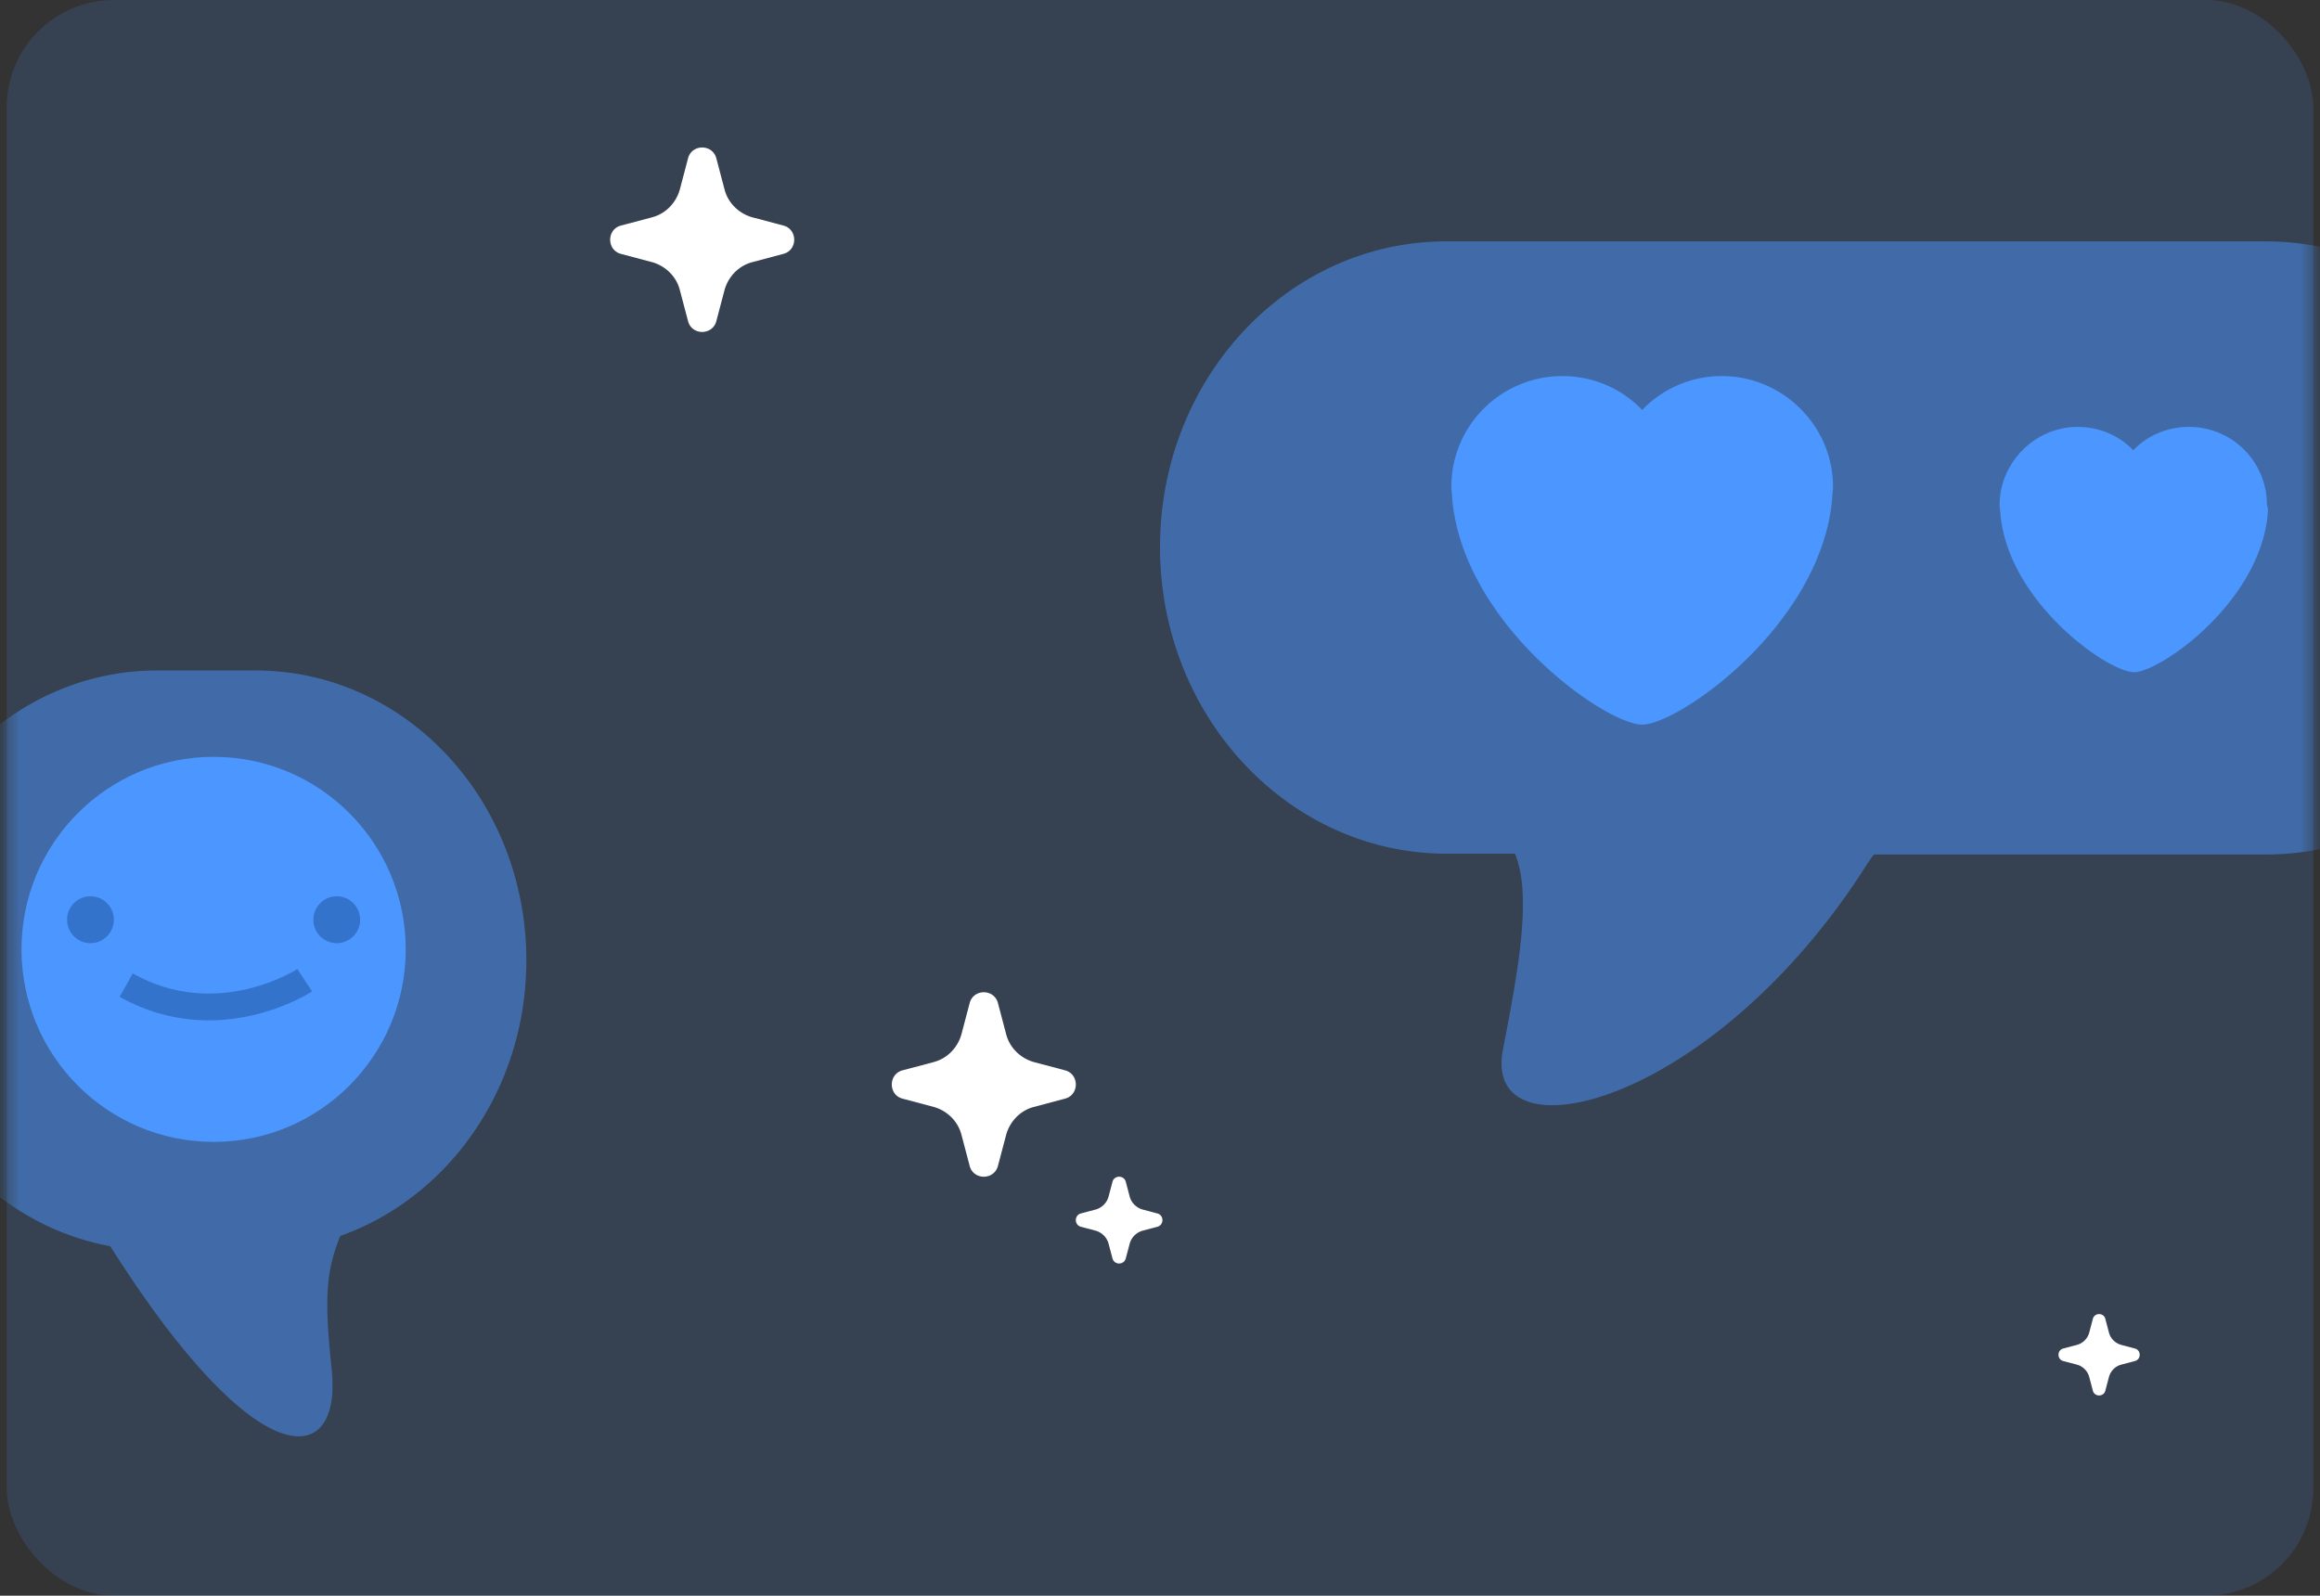 <svg width="173" height="119" fill="none" xmlns="http://www.w3.org/2000/svg"><rect width="100%" height="100%" fill="#333333" stroke="none"/><rect x=".5" width="172" height="119" rx="8" fill="#4C97FF" fill-opacity=".15"/><mask id="a" style="mask-type:alpha" maskUnits="userSpaceOnUse" x="0" y="0" width="173" height="119"><rect x=".5" width="172" height="119" rx="8" fill="#C4C4C4"/></mask><g mask="url(#a)"><path d="M11.702 93.257C.5 93.257-8.5 83.593-8.5 71.628-8.5 59.665.591 50 11.702 50h7.346c11.203 0 20.202 9.664 20.202 21.629 0 11.964-9.09 21.628-20.202 21.628l6.52-1.565c-1.194 2.854-1.47 4.602-.827 10.492.735 7.363-5.51 8.1-16.436-9.111-.184-.276-1.378-2.117-1.562-2.301l4.96 2.485Z" fill="#4C97FF" fill-opacity=".5"/><path d="M15.929 85.158c-7.911 0-14.325-6.428-14.325-14.358 0-7.93 6.414-14.358 14.325-14.358S30.254 62.87 30.254 70.8c0 7.93-6.414 14.358-14.325 14.358Z" fill="#4C97FF"/><path d="M22.724 73.1s-6.428 4.234-13.315.369" stroke="#3373CC" stroke-width="2" stroke-miterlimit="10"/><path d="M25.112 70.34a1.747 1.747 0 0 1-1.745-1.75c0-.965.781-1.748 1.745-1.748.963 0 1.744.783 1.744 1.749 0 .965-.78 1.748-1.744 1.748ZM6.747 70.34a1.747 1.747 0 0 1-1.745-1.75c0-.965.78-1.748 1.745-1.748.963 0 1.744.783 1.744 1.749 0 .965-.78 1.748-1.744 1.748Z" fill="#3373CC"/><path d="M48.64 16.2c1.025-.273 1.776-1.094 2.049-2.052l.614-2.327c.273-1.095 1.844-1.095 2.117 0l.614 2.327c.273 1.026 1.093 1.779 2.049 2.053l2.32.616c1.093.273 1.093 1.847 0 2.12l-2.32.617c-1.024.274-1.776 1.095-2.049 2.053l-.614 2.326c-.273 1.095-1.844 1.095-2.117 0l-.614-2.326c-.273-1.027-1.093-1.78-2.048-2.053l-2.322-.616c-1.092-.274-1.092-1.848 0-2.121l2.322-.616ZM81.702 90.202a1.39 1.39 0 0 0 .963-.966l.29-1.095c.128-.515.867-.515.996 0l.289 1.095c.128.483.514.837.964.966l1.092.29c.514.129.514.87 0 .998l-1.092.29a1.39 1.39 0 0 0-.964.966l-.29 1.095c-.128.515-.867.515-.995 0l-.29-1.095a1.39 1.39 0 0 0-.963-.966l-1.093-.29c-.514-.128-.514-.87 0-.998l1.093-.29ZM69.64 79.2c1.025-.273 1.776-1.094 2.049-2.052l.614-2.327c.273-1.095 1.844-1.095 2.117 0l.614 2.327c.273 1.026 1.093 1.779 2.048 2.053l2.322.616c1.092.273 1.092 1.847 0 2.12l-2.322.617c-1.024.273-1.775 1.095-2.048 2.053l-.614 2.326c-.273 1.095-1.844 1.095-2.117 0l-.614-2.326c-.273-1.027-1.092-1.78-2.048-2.053l-2.322-.616c-1.092-.274-1.092-1.848 0-2.121l2.322-.616ZM154.886 100.294a1.3 1.3 0 0 0 .903-.905l.271-1.027c.121-.483.814-.483.934 0l.271 1.027c.121.453.482.785.904.905l1.024.272c.482.121.482.815 0 .936l-1.024.272c-.452.12-.783.483-.904.905l-.271 1.027c-.12.483-.813.483-.934 0l-.271-1.027a1.301 1.301 0 0 0-.903-.905l-1.025-.272c-.481-.121-.481-.815 0-.936l1.025-.272Z" fill="#fff"/><path d="M168.979 63.726c11.826 0 21.37-10.228 21.37-22.863S180.745 18 168.979 18H107.93C96.105 17.94 86.5 28.168 86.5 40.803c0 12.635 9.605 22.863 21.37 22.863h5.103c1.26 3.068.3 8.423-.901 14.62-1.621 8.303 15.668 4.332 27.193-13.898.18-.24.3-.481.48-.662h29.234Z" fill="#4C97FF" fill-opacity=".5"/><path fill-rule="evenodd" clip-rule="evenodd" d="M136.623 37.193c-.84 9.446-11.465 16.846-14.167 16.846-2.701 0-13.326-7.4-14.166-16.846 0-.3-.061-.602-.061-.902 0-4.573 3.722-8.243 8.284-8.243 2.342 0 4.443.963 5.943 2.527a8.19 8.19 0 0 1 5.943-2.527c4.562 0 8.284 3.73 8.284 8.243 0 .3-.06.601-.06.902ZM169.1 38.336c-.6 6.618-8.044 11.792-9.965 11.792-1.921 0-9.364-5.174-9.965-11.792 0-.24-.06-.421-.06-.662 0-3.189 2.642-5.836 5.823-5.836 1.621 0 3.122.662 4.142 1.745 1.021-1.083 2.521-1.745 4.142-1.745a5.797 5.797 0 0 1 5.823 5.836c.12.24.06.481.06.662Z" fill="#4C97FF"/></g></svg>